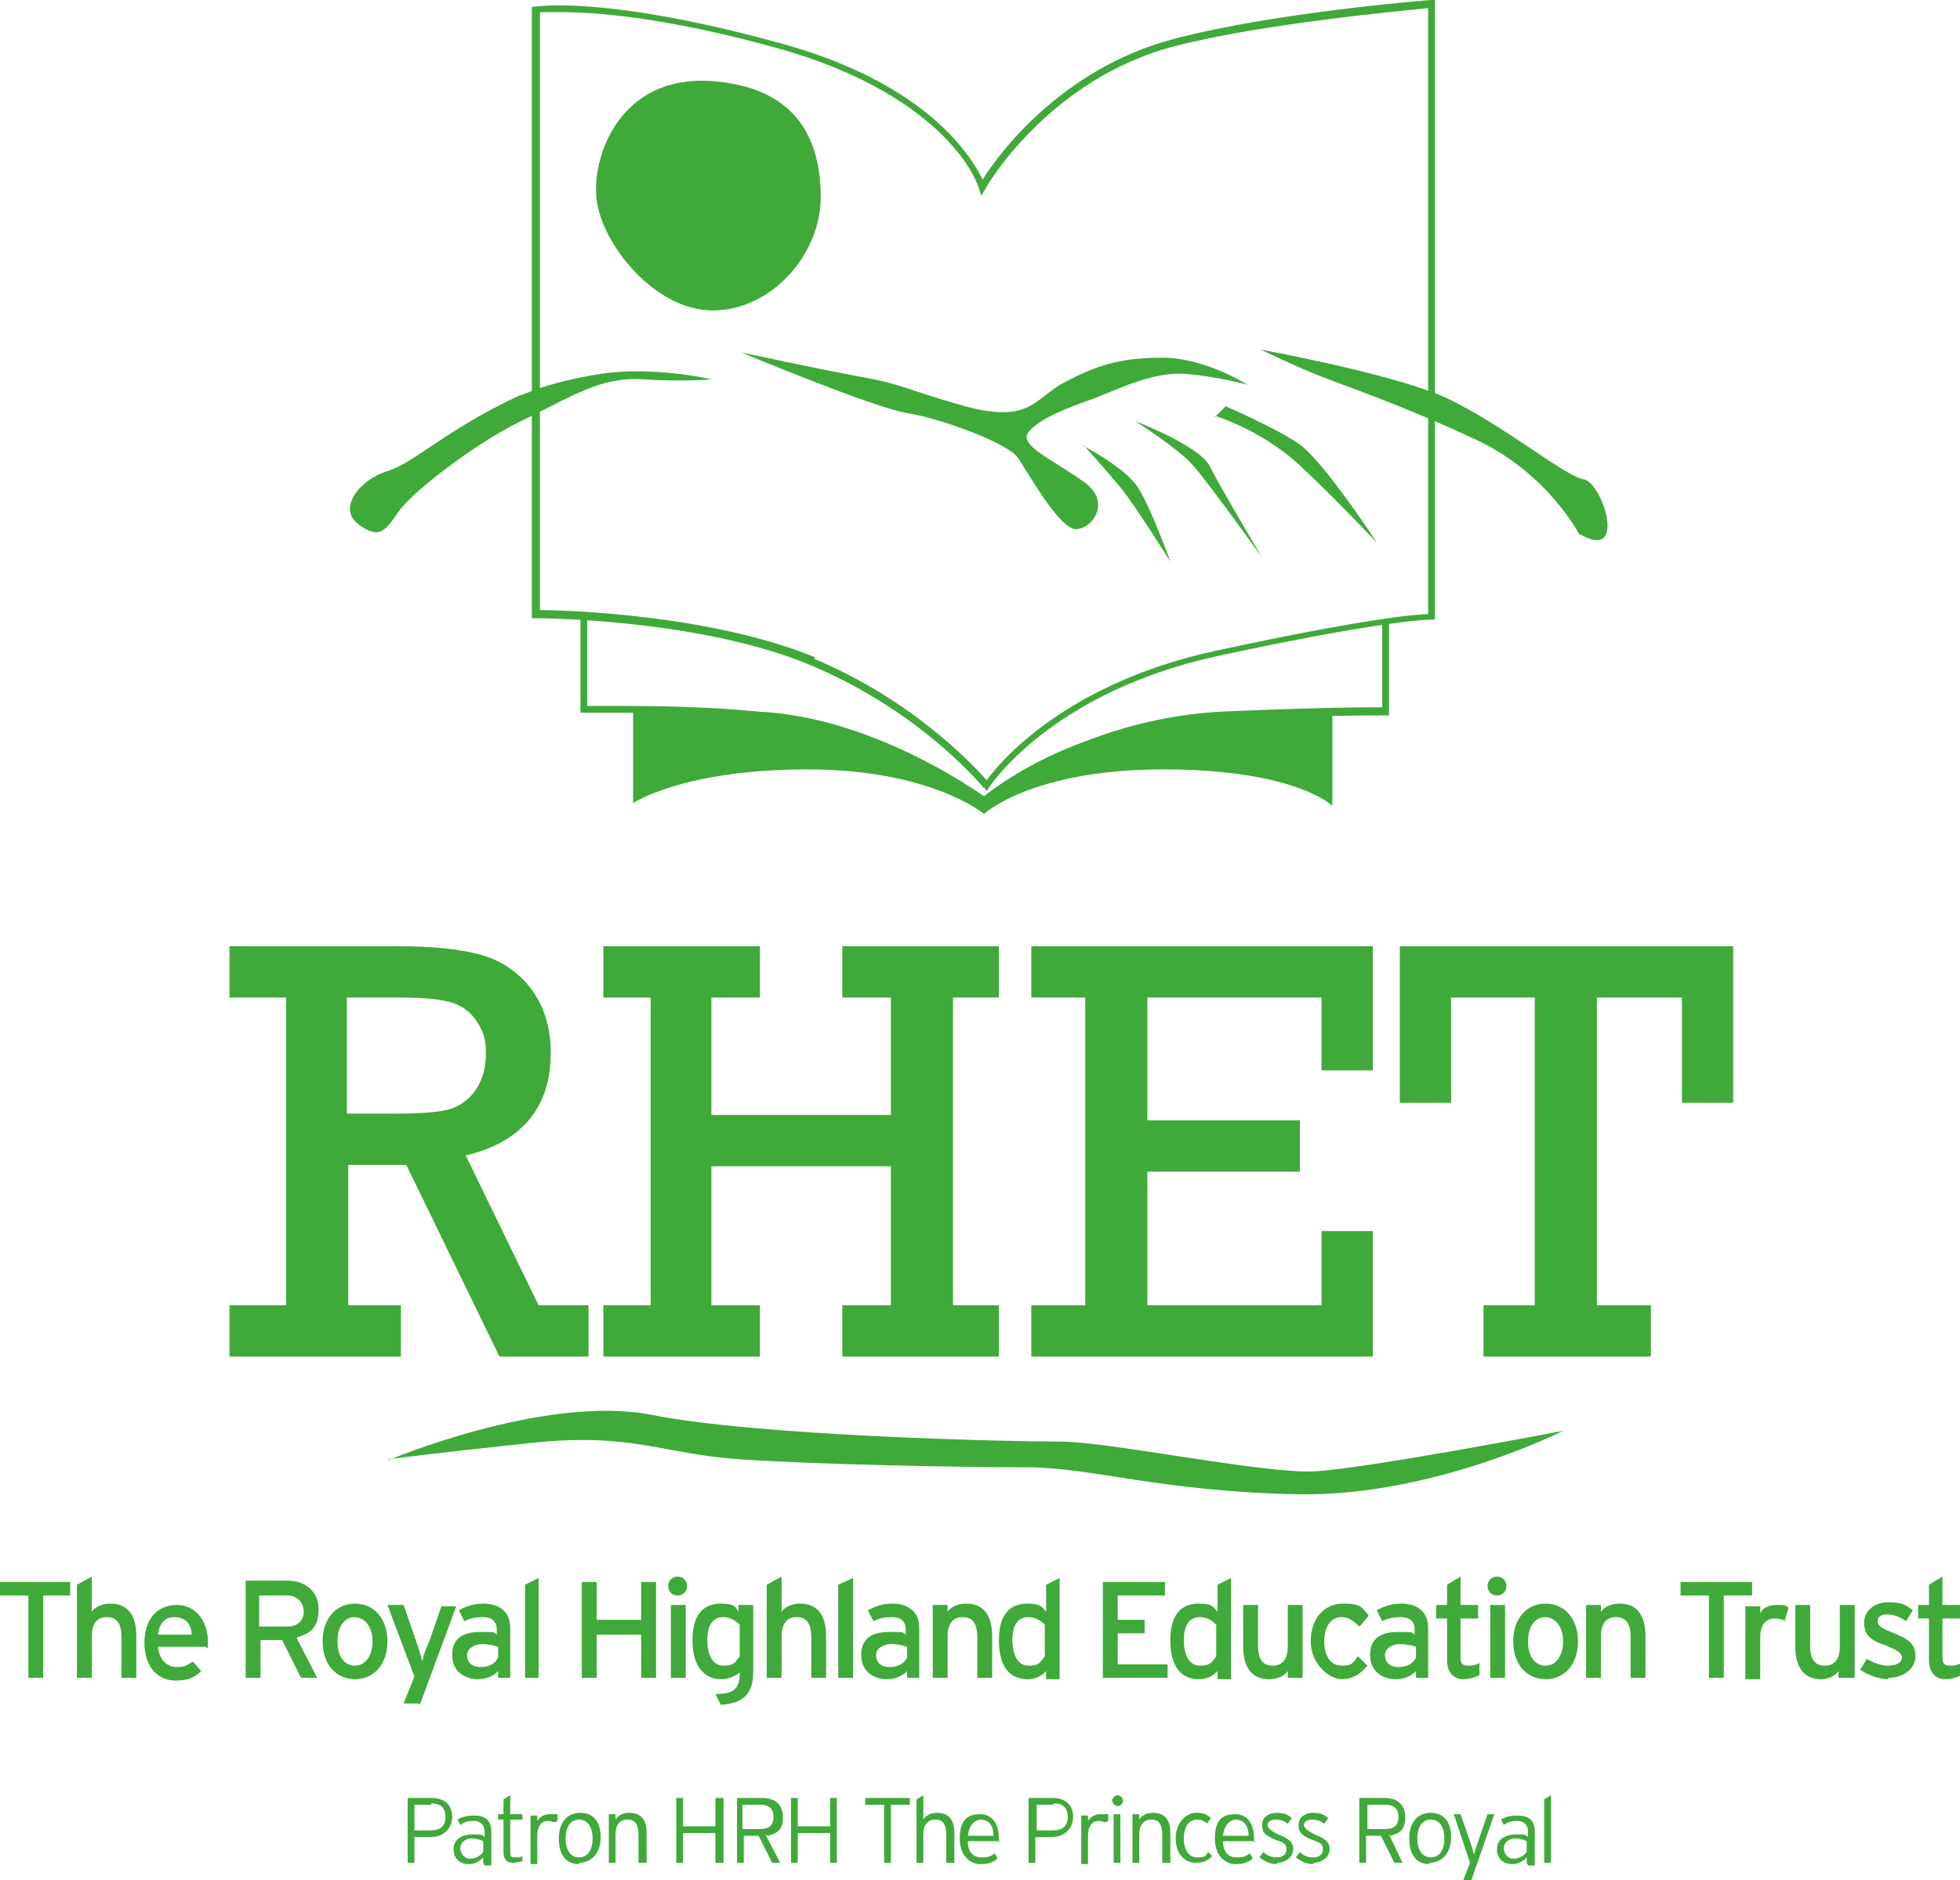 <?xml version="1.0" encoding="UTF-8"?>
<svg xmlns="http://www.w3.org/2000/svg" version="1.1" viewBox="0 0 145.2 139.3">
  <defs>
    <style>
      .cls-1 {
        fill: #3faa39;
      }
    </style>
  </defs>
  <!-- Generator: Adobe Illustrator 28.7.1, SVG Export Plug-In . SVG Version: 1.2.0 Build 142)  -->
  <g>
    <g id="Layer_1">
      <g>
        <path class="cls-1" d="M21.2,96.7v-22.8h-4.2v-3.8h12.4c2.6,0,4.6.2,6.1.6,1.5.4,2.8,1.2,3.8,2.5,1,1.3,1.5,2.9,1.5,4.8,0,4-2.1,6.6-6.3,7.6l5.4,11.1h3.7v3.8h-6.6l-6.9-14.2h-4.3v10.4h3.9v3.8h-12.7v-3.8h4.2ZM25.8,82.5h3.6c1.7,0,3-.1,3.8-.3.8-.2,1.5-.7,2-1.4.5-.7.8-1.6.8-2.8s-.3-1.8-.8-2.5c-.5-.7-1.2-1.1-2-1.3-.8-.2-2-.3-3.6-.3h-3.9v8.6Z"/>
        <polygon class="cls-1" points="48.2 96.7 48.2 73.9 44.7 73.9 44.7 70.1 56.3 70.1 56.3 73.9 52.7 73.9 52.7 82.6 66 82.6 66 73.9 62.4 73.9 62.4 70.1 74 70.1 74 73.9 70.6 73.9 70.6 96.7 74 96.7 74 100.5 62.4 100.5 62.4 96.7 66 96.7 66 86.4 52.7 86.4 52.7 96.7 56.3 96.7 56.3 100.5 44.7 100.5 44.7 96.7 48.2 96.7"/>
        <polygon class="cls-1" points="80.4 96.7 80.4 73.9 76.4 73.9 76.4 70.1 101.7 70.1 101.7 79.3 97.9 79.3 97.9 73.9 85 73.9 85 83 96.3 83 96.3 86.8 85 86.8 85 96.7 97.9 96.7 97.9 91.2 101.7 91.2 101.7 100.5 76.4 100.5 76.4 96.7 80.4 96.7"/>
        <polygon class="cls-1" points="113.7 96.7 113.7 73.9 107.5 73.9 107.5 81.7 103.7 81.7 103.7 70.1 128.4 70.1 128.4 81.7 124.6 81.7 124.6 73.9 118.3 73.9 118.3 96.7 122.3 96.7 122.3 100.5 109.9 100.5 109.9 96.7 113.7 96.7"/>
        <path class="cls-1" d="M28.7,108.2s11.6-4.9,19.5-3.4c7.9,1.6,26.8,2,30.4,2s15,2.4,18.8,2.2c3.8-.2,18.4-3,18.4-3,0,0-9.7,4.9-19.7,4.7-10.1-.2-15.2-2-20.1-2s-15.6-.2-21.3-.6c-5.7-.4-7.9-2-15.4-1.2-7.5.8-10.5,1.2-10.5,1.2"/>
        <path class="cls-1" d="M86.8,53.5c-8.4.8-13.9,5.5-13.9,5.5,0,0-8.6-6.3-17.6-6.3h-8.4v6.8s3.7-2.5,12.9-2.5,13.1,3.3,13.1,3.3c0,0,3.5-3.3,13.3-3.3s12.5,2.7,12.5,2.7v-6.7c-3.1,0-7.6,0-11.9.4"/>
        <path class="cls-1" d="M72.9,58.4s-4.5-5.6-12.8-9.1c-8.3-3.5-20.4-3.5-20.4-3.5h-.3V.5h.2s.6-.1,1.8-.1c2.5,0,7.7.4,16.4,2.8,11,3,14.2,8.5,15,10.1,1.1-1.8,5.8-8.2,14.1-10.4C94.4.9,106,0,106,0h.3s0,45.9,0,45.9h-.3s-3.3,0-15.8,2.7c-12.4,2.7-16.9,9.7-16.9,9.7l-.2.3-.2-.3ZM60.3,48.8c7.4,3.1,11.8,7.9,12.8,9,1-1.4,5.9-7.2,17-9.6,10.7-2.3,14.7-2.7,15.7-2.7V.6c-1.8.2-12,1.1-18.7,2.8-9.4,2.4-14.1,10.5-14.1,10.6l-.3.5-.2-.6s-.5-1.7-2.6-3.8c-2.1-2.1-5.8-4.7-12.2-6.5-8.6-2.4-13.8-2.7-16.2-2.7s-1.3,0-1.5,0v44.3c1.8,0,12.6.3,20.4,3.5"/>
        <path class="cls-1" d="M117,39.6s-2.3-4.5-7.6-7c-5.3-2.5-10-4.1-11.5-4.7-1.6-.6-4.5-2-4.5-2,0,0,8.8,1.6,13.1,3.3,4.3,1.8,9.4,6.1,10.8,6.3,1.4.2,3.3,6.1-.2,4.1"/>
        <path class="cls-1" d="M38.7,29.2c-5.5,2.5-8,5.1-10,5.7-2,.6-3.7,2.7-2.2,3.9,1.6,1.2,2,.6,3.1-1,1.2-1.6,6.1-5.3,9.4-6.8,3.3-1.6,5.5-3.1,8.6-2.9,3.1.2,5.1,0,5.1,0,0,0-4.3-1-8.2-.4-3.9.6-5.9,1.6-5.9,1.6"/>
        <path class="cls-1" d="M54.9,26.1s9.8,4.1,12.3,4.5c2.5.4,7.4,2.2,8.2,3.3.8,1.2,3.1,5.3,4.3,5.3s2.7-2,.6-3.5c-2.2-1.6-4.9-2.7-4.1-3.7.8-1,2.9-1.8,4.9-2.5,2-.8,4.5-2,6.8-1.8,2.3.2,4.5.8,4.5.8,0,0-3.1-2-6.3-2s-4.9.6-7.2,1.8c-2.3,1.2-2.5,3.1-7.4,1.8-4.9-1.4-4.5-1.6-7.8-2.2-3.3-.6-8.8-1.8-8.8-1.8"/>
        <path class="cls-1" d="M90,30.8s3.3,1,6.1,3.5c2.7,2.5,5.9,5.9,5.9,5.9,0,0-4.1-6.3-5.9-7.4-1.8-1.2-5.3-2.7-5.3-2.7l-.8.8Z"/>
        <path class="cls-1" d="M84.1,31.2s4.7,1.8,5.5,3.3c.8,1.6,3.9,6.8,3.9,6.8,0,0-4.1-5.7-5.1-6.8-1-1.2-4.3-3.3-4.3-3.3"/>
        <path class="cls-1" d="M80.2,33s3.1,1.6,4.1,3.1c1,1.6,2.4,5.5,2.4,5.5,0,0-2.7-4.3-3.7-5.5-1-1.2-2.7-3.1-2.7-3.1"/>
        <path class="cls-1" d="M52.6,6c-6.6-.4-8.8,5.5-8.4,8.8.4,3.3,4.3,8.2,8.6,8.2s8-4.1,8-8.4-1.8-8.2-8.2-8.6"/>
        <path class="cls-1" d="M72.9,59.5s-7-4.6-13.4-5.8c-4.2-.8-9.7-.9-13.1-.9s-3.1,0-3.1,0h-.3s0-7.3,0-7.3h.5v6.8c.5,0,1.5,0,2.8,0,3.4,0,9,.1,13.2.9,6,1.1,12.4,5.1,13.4,5.8,1.1-.8,8-5.9,18-6.3,7.2-.3,10-.3,11.1-.3s.3,0,.4,0v-6.5h.5v7.1h-.3s0,0-.6,0c-1.1,0-3.9,0-11.1.3-10.8.4-17.9,6.3-17.9,6.3h-.1c0,.1-.2,0-.2,0Z"/>
        <path class="cls-1" d="M31.9,136.1h-1.2v1.9h-.5v-4.8h1.8c.9,0,1.5.5,1.5,1.4s-.7,1.5-1.6,1.5M31.9,133.7h-1.2v1.9h1.2c.7,0,1.1-.3,1.1-1s-.4-1-1-1"/>
        <path class="cls-1" d="M35.8,138v-.4c-.3.3-.6.5-1.1.5s-1.1-.3-1.1-1.1.7-1.1,1.4-1.1.7,0,.9.2v-.4c0-.5-.3-.8-.8-.8s-.7.1-1,.3l-.2-.4c.3-.2.7-.3,1.2-.3.8,0,1.3.3,1.3,1.2v2.5h-.5ZM35.8,136.4c-.2-.1-.5-.2-.9-.2s-.8.3-.8.7.3.8.7.8.8-.2,1-.5v-.7Z"/>
        <path class="cls-1" d="M37.8,134.9v2.3c0,.3,0,.4.4.4s.3,0,.5-.1v.4c-.2,0-.4.1-.7.1-.4,0-.7-.2-.7-.8v-2.4h-.4v-.4h.4v-1.1l.5-.3v1.4h.9v.4h-.9Z"/>
        <path class="cls-1" d="M41.1,135c-.1,0-.3-.1-.5-.1-.5,0-.8.4-.8,1.1v2.1h-.5v-3.6h.5v.4c.2-.3.5-.5.9-.5s.4,0,.6,0v.5Z"/>
        <path class="cls-1" d="M42.9,138.1c-.9,0-1.5-.6-1.5-1.9s.7-1.9,1.6-1.9,1.5.6,1.5,1.8-.7,1.9-1.6,1.9M42.9,134.8c-.6,0-1,.5-1,1.4s.4,1.4,1,1.4,1-.5,1-1.4-.4-1.4-1-1.4"/>
        <path class="cls-1" d="M47.3,138v-2.1c0-.8-.3-1.1-.8-1.1s-.9.3-.9,1.1v2.1h-.5v-3.6h.5v.4c.2-.3.5-.5,1-.5.8,0,1.3.4,1.3,1.5v2.2h-.5Z"/>
        <polygon class="cls-1" points="53 138 53 135.8 50.6 135.8 50.6 138 50.1 138 50.1 133.2 50.6 133.2 50.6 135.3 53 135.3 53 133.2 53.6 133.2 53.6 138 53 138"/>
        <path class="cls-1" d="M56.7,135.9l1.1,2.1h-.6l-1-2h-1.1v2h-.5v-4.8h1.9c.8,0,1.5.4,1.5,1.4s-.4,1.2-1.1,1.4M56.3,133.7h-1.3v1.8h1.3c.7,0,1-.3,1-.9s-.3-.9-1-.9"/>
        <polygon class="cls-1" points="61.5 138 61.5 135.8 59.1 135.8 59.1 138 58.6 138 58.6 133.2 59.1 133.2 59.1 135.3 61.5 135.3 61.5 133.2 62 133.2 62 138 61.5 138"/>
        <polygon class="cls-1" points="66 133.7 66 138 65.5 138 65.5 133.7 64.1 133.7 64.1 133.2 67.4 133.2 67.4 133.7 66 133.7"/>
        <path class="cls-1" d="M70.1,138v-2.1c0-.8-.3-1.1-.8-1.1s-.9.3-.9,1.1v2.1h-.5v-4.7l.5-.3v1.8c.2-.3.5-.5,1-.5.8,0,1.3.4,1.3,1.5v2.2h-.5Z"/>
        <path class="cls-1" d="M74.1,136.4h-2.4c0,.8.4,1.2,1,1.2s.7-.1,1-.3l.2.4c-.4.3-.7.4-1.3.4s-1.5-.5-1.5-1.9.6-1.8,1.5-1.8,1.4.7,1.4,1.8,0,.2,0,.3M72.7,134.8c-.5,0-.9.4-1,1.2h1.9c0-.7-.3-1.2-1-1.2"/>
        <path class="cls-1" d="M77.9,136.1h-1.2v1.9h-.5v-4.8h1.8c.9,0,1.5.5,1.5,1.4s-.7,1.5-1.6,1.5M78,133.7h-1.2v1.9h1.2c.7,0,1.1-.3,1.1-1s-.4-1-1-1"/>
        <path class="cls-1" d="M81.9,135c-.1,0-.3-.1-.5-.1-.5,0-.8.4-.8,1.1v2.1h-.5v-3.6h.5v.4c.2-.3.5-.5.9-.5s.4,0,.6,0v.5Z"/>
        <path class="cls-1" d="M82.8,133.8c-.2,0-.4-.2-.4-.4s.2-.4.4-.4.4.2.4.4-.2.4-.4.4M82.5,134.4h.5v3.6h-.5v-3.6Z"/>
        <path class="cls-1" d="M86.1,138v-2.1c0-.8-.3-1.1-.8-1.1s-.9.3-.9,1.1v2.1h-.5v-3.6h.5v.4c.2-.3.5-.5,1-.5.8,0,1.3.4,1.3,1.5v2.2h-.5Z"/>
        <path class="cls-1" d="M89.6,135.2c-.3-.2-.5-.4-.9-.4-.6,0-1,.5-1,1.4s.4,1.4,1,1.4.6-.1.8-.4l.3.3c-.3.3-.6.5-1.2.5-.8,0-1.5-.6-1.5-1.8s.8-1.9,1.5-1.9.9.2,1.1.4l-.3.4Z"/>
        <path class="cls-1" d="M93,136.4h-2.4c0,.8.4,1.2,1,1.2s.7-.1,1-.3l.2.4c-.4.3-.7.4-1.3.4s-1.5-.5-1.5-1.9.6-1.8,1.5-1.8,1.4.7,1.4,1.8,0,.2,0,.3M91.6,134.8c-.5,0-.9.4-1,1.2h1.9c0-.7-.3-1.2-1-1.2"/>
        <path class="cls-1" d="M94.6,138.1c-.5,0-.9-.2-1.3-.5l.3-.4c.3.3.6.4,1,.4s.7-.2.7-.6-.2-.5-.8-.7c-.7-.3-1-.5-1-1.1s.5-.9,1.1-.9.9.2,1.1.4l-.3.4c-.3-.2-.5-.3-.9-.3s-.6.2-.6.4.2.4.8.7c.7.3,1.1.5,1.1,1.1s-.6,1-1.2,1"/>
        <path class="cls-1" d="M97.3,138.1c-.5,0-.9-.2-1.3-.5l.3-.4c.3.3.6.4,1,.4s.7-.2.7-.6-.2-.5-.8-.7c-.7-.3-1-.5-1-1.1s.5-.9,1.1-.9.9.2,1.1.4l-.3.4c-.3-.2-.5-.3-.9-.3s-.6.2-.6.4.2.4.8.7c.7.3,1.1.5,1.1,1.1s-.6,1-1.2,1"/>
        <path class="cls-1" d="M102.9,135.9l1,2.1h-.6l-1-2h-1.1v2h-.5v-4.8h1.9c.8,0,1.5.4,1.5,1.4s-.4,1.2-1.1,1.4M102.6,133.7h-1.3v1.8h1.3c.7,0,1-.3,1-.9s-.3-.9-1-.9"/>
        <path class="cls-1" d="M105.9,138.1c-.9,0-1.5-.6-1.5-1.9s.7-1.9,1.6-1.9,1.5.6,1.5,1.8-.7,1.9-1.6,1.9M106,134.8c-.6,0-1,.5-1,1.4s.4,1.4,1,1.4,1-.5,1-1.4-.4-1.4-1-1.4"/>
        <polygon class="cls-1" points="109 139.3 108.4 139.3 108.9 138 107.7 134.4 108.2 134.4 109.1 137 109.2 137.4 109.3 137 110.2 134.4 110.7 134.4 109 139.3"/>
        <path class="cls-1" d="M113.1,138v-.4c-.3.3-.6.5-1.1.5s-1.1-.3-1.1-1.1.7-1.1,1.4-1.1.7,0,.9.2v-.4c0-.5-.3-.8-.8-.8s-.7.1-1,.3l-.2-.4c.3-.2.7-.3,1.2-.3.8,0,1.3.3,1.3,1.2v2.5h-.5ZM113.1,136.4c-.2-.1-.5-.2-.9-.2s-.8.3-.8.7.3.8.7.8.8-.2,1-.5v-.7Z"/>
        <polygon class="cls-1" points="114.4 138 114.4 133.3 114.9 133 114.9 138 114.4 138"/>
        <polygon class="cls-1" points="3.2 118.2 3.2 124.3 2.1 124.3 2.1 118.2 0 118.2 0 117.2 5.2 117.2 5.2 118.2 3.2 118.2"/>
        <path class="cls-1" d="M9,124.3v-3c0-1.1-.4-1.5-1.1-1.5s-1.1.5-1.1,1.4v3.1h-1.1v-6.9l1.1-.6v2.6c.3-.4.8-.6,1.4-.6,1.2,0,1.9.8,1.9,2.4v3.1h-1.1Z"/>
        <path class="cls-1" d="M15.2,122h-3.5c.1,1,.7,1.5,1.4,1.5s.8-.2,1.2-.4l.6.7c-.5.5-1,.7-1.9.7-1.3,0-2.3-1-2.3-2.8s1-2.8,2.4-2.8,2.3,1.2,2.3,2.7,0,.4,0,.5M12.9,119.8c-.7,0-1.1.5-1.2,1.3h2.5c0-.7-.4-1.3-1.3-1.3"/>
        <path class="cls-1" d="M22,121.4l1.5,2.9h-1.2l-1.4-2.8h-1.6v2.8h-1.1v-7.2h3.1c1.2,0,2.3.7,2.3,2.1s-.6,1.8-1.6,2.1M21.3,118.2h-2.1v2.3h2.1c.7,0,1.2-.4,1.2-1.1s-.5-1.2-1.2-1.2"/>
        <path class="cls-1" d="M26.3,124.4c-1.4,0-2.4-1.1-2.4-2.8s1-2.8,2.4-2.8,2.4,1.1,2.4,2.8-1,2.8-2.4,2.8M26.3,119.8c-.8,0-1.3.7-1.3,1.8s.5,1.8,1.3,1.8,1.3-.8,1.3-1.8-.5-1.8-1.4-1.8"/>
        <path class="cls-1" d="M31,126.2h-1.1l.8-2-2-5.3h1.2l.9,2.6c.2.5.4,1.3.5,1.6,0-.3.3-1.1.5-1.5l.9-2.6h1.1l-2.7,7.3Z"/>
        <path class="cls-1" d="M36.9,124.3v-.5c-.4.4-.9.6-1.5.6-.9,0-1.9-.5-1.9-1.8s.9-1.7,2.1-1.7.9,0,1.2.2v-.4c0-.6-.4-.9-1-.9s-1,.1-1.4.3l-.4-.8c.5-.3,1.1-.5,1.8-.5,1.2,0,2,.6,2,1.8v3.7h-1ZM36.9,122c-.3-.1-.7-.2-1.2-.2s-1.1.3-1.1.8.3.9,1,.9,1.1-.3,1.3-.7v-.8Z"/>
        <polygon class="cls-1" points="38.9 124.3 38.9 117.4 39.9 116.9 39.9 124.3 38.9 124.3"/>
        <polygon class="cls-1" points="47.5 124.3 47.5 121.1 44.2 121.1 44.2 124.3 43.1 124.3 43.1 117.2 44.2 117.2 44.2 120 47.5 120 47.5 117.2 48.6 117.2 48.6 124.3 47.5 124.3"/>
        <path class="cls-1" d="M50.2,118.2c-.4,0-.7-.3-.7-.7s.3-.7.7-.7.7.3.7.7-.3.7-.7.7M49.7,118.9h1.1v5.4h-1.1v-5.4Z"/>
        <path class="cls-1" d="M53.4,126.3l-.4-.8c1.5,0,1.8-.5,1.8-1.6h0c-.4.3-.8.5-1.4.5-1.1,0-2.1-.8-2.1-2.9s1-2.7,2.1-2.7,1.1.3,1.3.6v-.5h1.1v4.9c0,1.6-.6,2.4-2.5,2.5M54.9,120.5c-.2-.3-.7-.7-1.3-.7-.8,0-1.2.6-1.2,1.7s.4,1.9,1.2,1.9.9-.3,1.2-.7v-2.3Z"/>
        <path class="cls-1" d="M60.1,124.3v-3c0-1.1-.4-1.5-1.1-1.5s-1.1.5-1.1,1.4v3.1h-1.1v-6.9l1.1-.6v2.6c.3-.4.8-.6,1.4-.6,1.2,0,1.9.8,1.9,2.4v3.1h-1.1Z"/>
        <polygon class="cls-1" points="62.1 124.3 62.1 117.4 63.2 116.9 63.2 124.3 62.1 124.3"/>
        <path class="cls-1" d="M67.2,124.3v-.5c-.4.4-.9.6-1.5.6-.9,0-1.9-.5-1.9-1.8s.9-1.7,2.1-1.7.9,0,1.2.2v-.4c0-.6-.4-.9-1-.9s-1,.1-1.4.3l-.4-.8c.5-.3,1.1-.5,1.8-.5,1.2,0,2,.6,2,1.8v3.7h-1ZM67.2,122c-.3-.1-.7-.2-1.2-.2s-1.1.3-1.1.8.3.9,1,.9,1.1-.3,1.3-.7v-.8Z"/>
        <path class="cls-1" d="M72.4,124.3v-3c0-1.1-.4-1.5-1.1-1.5s-1.1.5-1.1,1.4v3.1h-1.1v-5.4h1.1v.5c.3-.4.8-.6,1.4-.6,1.2,0,1.9.8,1.9,2.4v3.1h-1.1Z"/>
        <path class="cls-1" d="M77.5,124.3v-.5c-.4.4-.8.6-1.4.6-1.2,0-2.1-.8-2.1-2.9s1-2.7,2.1-2.7,1.1.3,1.4.6v-2l1-.5v7.5h-1ZM77.5,120.5c-.2-.3-.7-.7-1.3-.7-.8,0-1.2.6-1.2,1.7s.4,1.9,1.2,1.9.9-.3,1.2-.7v-2.3Z"/>
        <polygon class="cls-1" points="81.7 124.3 81.7 117.2 86.3 117.2 86.3 118.2 82.8 118.2 82.8 120 84.8 120 84.8 121 82.8 121 82.8 123.3 86.5 123.3 86.5 124.3 81.7 124.3"/>
        <path class="cls-1" d="M90.2,124.3v-.5c-.4.4-.8.6-1.4.6-1.2,0-2.1-.8-2.1-2.9s1-2.7,2.1-2.7,1.1.3,1.4.6v-2l1-.5v7.5h-1ZM90.2,120.5c-.2-.3-.7-.7-1.3-.7-.8,0-1.2.6-1.2,1.7s.4,1.9,1.2,1.9.9-.3,1.2-.7v-2.3Z"/>
        <path class="cls-1" d="M95.4,124.3v-.5c-.3.4-.8.6-1.4.6-1.2,0-1.9-.8-1.9-2.4v-3.1h1.1v3c0,1.1.4,1.5,1.1,1.5s1.1-.5,1.1-1.4v-3.1h1.1v5.4h-1.1Z"/>
        <path class="cls-1" d="M100.7,120.5c-.4-.4-.8-.7-1.3-.7-.8,0-1.3.7-1.3,1.8s.5,1.8,1.3,1.8.8-.2,1.2-.7l.7.7c-.4.5-1,1-1.9,1s-2.3-1.1-2.3-2.8,1-2.8,2.4-2.8,1.4.3,1.9.9l-.6.7Z"/>
        <path class="cls-1" d="M104.9,124.3v-.5c-.4.4-.9.6-1.5.6-.9,0-1.9-.5-1.9-1.8s.9-1.7,2.1-1.7.9,0,1.2.2v-.4c0-.6-.4-.9-1-.9s-1,.1-1.4.3l-.4-.8c.5-.3,1.1-.5,1.8-.5,1.2,0,2,.6,2,1.8v3.7h-1ZM104.9,122c-.3-.1-.7-.2-1.2-.2s-1.1.3-1.1.8.3.9,1,.9,1.1-.3,1.3-.7v-.8Z"/>
        <path class="cls-1" d="M109.4,124.2c-.3.1-.6.2-1,.2-.7,0-1.2-.5-1.2-1.4v-3.1h-.8v-1h.8v-1.5l1-.6v2.1h1.3v1h-1.3v2.9c0,.5.2.6.6.6s.6-.1.8-.2v.9Z"/>
        <path class="cls-1" d="M110.9,118.2c-.4,0-.7-.3-.7-.7s.3-.7.7-.7.7.3.7.7-.3.7-.7.7M110.4,118.9h1.1v5.4h-1.1v-5.4Z"/>
        <path class="cls-1" d="M114.5,124.4c-1.4,0-2.4-1.1-2.4-2.8s1-2.8,2.4-2.8,2.4,1.1,2.4,2.8-1,2.8-2.4,2.8M114.5,119.8c-.8,0-1.3.7-1.3,1.8s.5,1.8,1.3,1.8,1.3-.8,1.3-1.8-.5-1.8-1.4-1.8"/>
        <path class="cls-1" d="M120.8,124.3v-3c0-1.1-.4-1.5-1.1-1.5s-1.1.5-1.1,1.4v3.1h-1.1v-5.4h1.1v.5c.3-.4.8-.6,1.4-.6,1.2,0,1.9.8,1.9,2.4v3.1h-1.1Z"/>
        <polygon class="cls-1" points="127.7 118.2 127.7 124.3 126.6 124.3 126.6 118.2 124.5 118.2 124.5 117.2 129.8 117.2 129.8 118.2 127.7 118.2"/>
        <path class="cls-1" d="M132.3,120.1c-.2-.1-.5-.2-.8-.2-.7,0-1.1.5-1.1,1.4v3.1h-1.1v-5.4h1.1v.5c.2-.4.7-.6,1.2-.6s.7,0,.9.2l-.3,1Z"/>
        <path class="cls-1" d="M136.2,124.3v-.5c-.3.4-.8.6-1.3.6-1.2,0-1.9-.8-1.9-2.4v-3.1h1.1v3c0,1.1.4,1.5,1.1,1.5s1.1-.5,1.1-1.4v-3.1h1.1v5.4h-1.1Z"/>
        <path class="cls-1" d="M139.9,124.4c-.7,0-1.5-.3-2.1-.7l.5-.8c.5.3,1.1.5,1.6.5s1-.2,1-.6-.5-.6-1.2-.9c-1.2-.4-1.6-.8-1.6-1.7s.8-1.5,1.8-1.5,1.3.2,1.8.6l-.5.8c-.4-.3-.9-.5-1.4-.5s-.7.2-.7.5.2.5,1,.8c1.2.5,1.8.8,1.8,1.8s-1,1.6-2,1.6"/>
        <path class="cls-1" d="M145.1,124.2c-.3.1-.6.2-1,.2-.7,0-1.2-.5-1.2-1.4v-3.1h-.8v-1h.8v-1.5l1-.6v2.1h1.3v1h-1.3v2.9c0,.5.2.6.6.6s.6-.1.8-.2v.9Z"/>
      </g>
    </g>
  </g>
</svg>